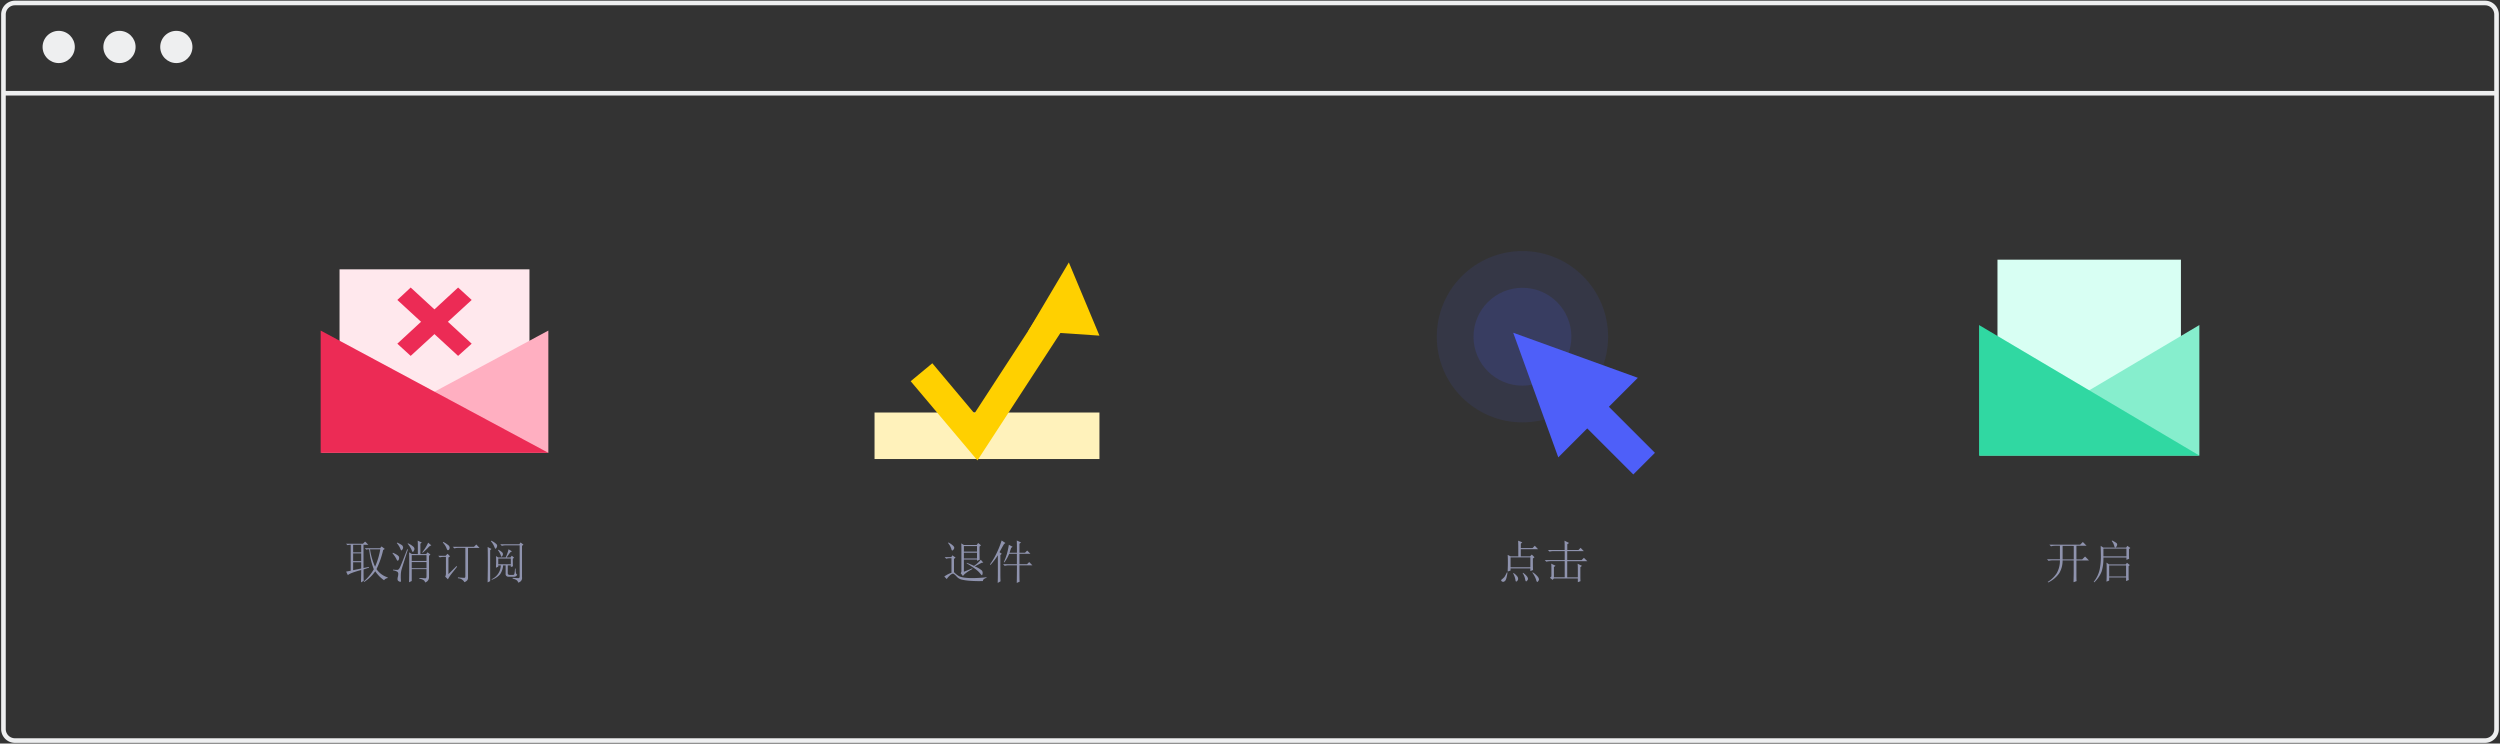 <svg id="Capa_1" data-name="Capa 1" xmlns="http://www.w3.org/2000/svg" viewBox="0 0 1086 323"><rect x="0" y="0" width="1086" height="323" fill="#333333" stroke="none"/><defs><style>.cls-1{fill:none;stroke:#eeeff0;stroke-miterlimit:10;stroke-width:2px;}.cls-2{fill:#eeeff0;}.cls-3{fill:#ffe8ed;}.cls-4{fill:#ffafc1;}.cls-5{fill:#ec2b55;}.cls-6{fill:#d8fff3;}.cls-7{fill:#86eecd;}.cls-8{fill:#30d8a2;}.cls-9{fill:#fff2bb;}.cls-10{fill:#ffd000;}.cls-11{isolation:isolate;}.cls-12{fill:#8f93ae;}.cls-13,.cls-14,.cls-15{fill:#4e5ff9;}.cls-13{fill-opacity:0.1;}.cls-14{fill-opacity:0.15;}</style></defs><title>CN</title><path class="cls-1" d="M1079.5,321.7H6.5a5,5,0,0,1-5-5V6.3a5,5,0,0,1,5-5h1073a5,5,0,0,1,5,5V316.6A5,5,0,0,1,1079.5,321.7Z"/><line class="cls-1" x1="1.5" y1="40.5" x2="1084.5" y2="40.5"/><circle class="cls-2" cx="25.5" cy="20.4" r="7"/><circle class="cls-2" cx="51.9" cy="20.4" r="7"/><circle class="cls-2" cx="76.6" cy="20.4" r="7"/><g id="Drafting"><g id="Email-Reports-_-Overview-_-Drill-Down---Quick-Summary---Responsive-iPad" data-name="Email-Reports-/-Overview-/-Drill-Down---Quick-Summary---Responsive-iPad"><g id="Spam-Report-Copy"><g id="Group-2"><g id="Icons-_-Ducolor-_-Unopen-Copy" data-name="Icons-/-Ducolor-/-Unopen-Copy"><polygon id="Rectangle" class="cls-3" points="147.5 117 230 117 230 173.9 188.8 173.9 147.5 173.8 147.5 117"/><polygon id="Path-2" class="cls-4" points="238.2 143.6 139.3 196.7 238.2 196.7 238.2 143.6"/><polygon id="Path-2-2" data-name="Path-2" class="cls-5" points="139.3 143.6 139.3 196.7 238.2 196.7 139.3 143.6"/><polygon id="Line-2" class="cls-5" points="172.6 130.3 178.4 124.9 204.9 149.3 199 154.6 172.6 130.3"/><polygon id="Line-2-2" data-name="Line-2" class="cls-5" points="204.9 130.3 199 124.9 172.6 149.3 178.4 154.6 204.9 130.3"/></g></g></g></g></g><g id="Drafting-2" data-name="Drafting"><g id="Reg-Emails-_-Schedule---Email-Schedule---Edit-Subject-Line-on-last-step---Default-State" data-name="Reg-Emails-/-Schedule---Email-Schedule---Edit-Subject-Line-on-last-step---Default-State"><g id="open-envelope-green"><polygon id="Rectangle-2" data-name="Rectangle" class="cls-6" points="867.7 112.8 947.4 112.8 947.4 173.6 907.7 173.6 867.7 173.5 867.7 112.8"/><polygon id="Path-2-3" data-name="Path-2" class="cls-7" points="955.4 141.2 859.7 197.9 955.4 197.9 955.4 141.2"/><polygon id="Path-2-4" data-name="Path-2" class="cls-8" points="859.7 141.2 859.7 197.9 955.4 197.9 859.7 141.2"/></g></g></g><g id="Drafting-3" data-name="Drafting"><g id="Email-Reports-_-Overview-_-Drill-Down---Quick-Summary---Responsive-iPad-2" data-name="Email-Reports-/-Overview-/-Drill-Down---Quick-Summary---Responsive-iPad"><g id="Unopens"><g id="Group-3"><g id="Icons-_-Ducolor-_-Bounce-Copy" data-name="Icons-/-Ducolor-/-Bounce-Copy"><rect id="Rectangle-3" class="cls-9" x="379.9" y="179.2" width="97.7" height="20.2"/><polygon id="Path-6" class="cls-10" points="423.3 179.6 460 123.2 470.3 129.8 424.6 200 395.6 165.6 405 157.8 423.3 179.6"/><polygon id="Triangle-2" class="cls-10" points="477.6 145.8 446.7 143.7 464.3 114 477.6 145.8"/></g></g></g></g></g><g class="cls-11"><path class="cls-12" d="M157.93,247.37c0,2.34,0,4,.08,4.92l-1.18.7c0-1.46.08-3.25.08-5.39-3.44.94-5.36,1.69-5.78,2.27l-.78-1.57c.62-.1,1.3-.23,2-.39V236.66h-.62l-.79.16-.62-.63h7.34l.94-.93,1.41,1.4h-2.11v10.08l2.34-.47.08.31Zm-4.53-10.71v3.28h3.51v-3.28Zm3.51,3.75H153.4v3.36h3.51Zm-3.51,3.83v3.44l3.51-.71v-2.73Zm5.07-6.09h6.64l.63-.78,1.41,1.09-.71.47a37,37,0,0,1-2.89,8.28,9,9,0,0,0,4.85,3.59v.32a2.23,2.23,0,0,0-1.57.93,14.33,14.33,0,0,1-3.82-3.9,17.18,17.18,0,0,1-4.85,4.68l-.15-.23a20.86,20.86,0,0,0,4.37-5.31,32.49,32.49,0,0,1-2-8.67h-.55l-.7.15Zm2.27.47a28,28,0,0,0,2.19,7.57,32.3,32.3,0,0,0,2.26-7.57Z"/><path class="cls-12" d="M170.66,240.1q2.66,1.17,2.7,2a2,2,0,0,1-.2,1.14c-.15.23-.29.35-.39.35s-.39-.24-.55-.71a12.12,12.12,0,0,0-1.71-2.5Zm6.56-1.41q-2.66,8.13-2.89,9.14a11.39,11.39,0,0,0-.23,2.43,18.71,18.71,0,0,0,.08,2.11c0,.26-.11.39-.32.39a2.18,2.18,0,0,1-.66-.28.94.94,0,0,1-.51-.9,3.79,3.79,0,0,1,.16-1.09,5.12,5.12,0,0,0,.16-1.17,1.14,1.14,0,0,0-.4-.94,5.09,5.09,0,0,0-1.87-.62v-.32a14.32,14.32,0,0,0,2,.12c.21,0,.47-.26.78-.7s1.43-3.19,3.36-8.24Zm-4.68-3c1.45.68,2.25,1.18,2.38,1.49a2,2,0,0,1,.19.7,1.38,1.38,0,0,1-.31.82c-.21.29-.34.43-.39.43s-.31-.23-.47-.7a8.72,8.72,0,0,0-1.56-2.5Zm4.68.32a8.55,8.55,0,0,1,2.47,1.6,1.63,1.63,0,0,1,.35.82,1.77,1.77,0,0,1-.28.86c-.18.31-.32.47-.43.47s-.31-.24-.47-.71a11.57,11.57,0,0,0-1.79-2.89Zm4.3,4.68c0-3.22,0-5.18-.08-5.85l1.8.85-.63.47v4.53h2.5l.63-.78,1.25,1-.63.55v9.29a2.29,2.29,0,0,1-1.71,2.27c-.11-.84-.94-1.38-2.5-1.64v-.31c1.09,0,1.9.1,2.42.15s.7-.28.7-.86v-3.12h-6.41v5.15l-1.17.55q.08-2.19.08-7c0-3.18,0-5.18-.08-6l1.17.7Zm-2.66.47v2.5h6.41v-2.5Zm0,3v2.66h6.41v-2.66Zm7.11-8.44,1.41,1.18A3.08,3.08,0,0,0,185.9,238c-.68.68-1.44,1.38-2.27,2.11l-.23-.16A19.68,19.68,0,0,0,186,235.72Z"/><path class="cls-12" d="M194.8,249.4l3.52-3.52.23.31-2.3,2.93a15.24,15.24,0,0,0-1.68,2.54l-1.17-1.17a2.89,2.89,0,0,0,.31-1.41V241.9h-.78a7,7,0,0,0-1.88.23l-.7-.7h3.2l.86-.86,1.1,1.09-.71.55Zm-2.42-13.68.16-.31a10.83,10.83,0,0,1,2.18,1.41,1.36,1.36,0,0,1,.59,1.25,1.22,1.22,0,0,1-.35.78.74.74,0,0,1-.39.16c-.21,0-.42-.32-.63-.94A7.12,7.12,0,0,0,192.38,235.72Zm6.56,15.08a24.67,24.67,0,0,0,2.82.2c.26,0,.39-.25.39-.67V238h-3.29a6,6,0,0,0-1.48.23l-.7-.7h9.22l1-1,1.41,1.48h-5V250.8a2,2,0,0,1-.35,1.29,3.37,3.37,0,0,1-1.21.82,3.3,3.3,0,0,0-2.82-1.72Z"/><path class="cls-12" d="M211.83,237.6l1.64.86-.54.55v13.43l-1.1.55c0-1.87.08-4.69.08-8.44S211.88,238.49,211.83,237.6Zm1.57-2.73a8.06,8.06,0,0,1,2.34,1.6,1.48,1.48,0,0,1,.23.58,1.75,1.75,0,0,1-.27.86c-.18.31-.33.47-.43.47s-.31-.23-.47-.7a8.35,8.35,0,0,0-1.56-2.58ZM223.71,247H224c-.05,1.67.18,2.53.7,2.58a1.45,1.45,0,0,1-1.48.94H220.9a1.17,1.17,0,0,1-1.25-1.41v-3.51h-1.1a7.93,7.93,0,0,1-1.33,3.9,8.17,8.17,0,0,1-3.59,2.35l-.08-.24a6.74,6.74,0,0,0,4-6h-1.1v.55l-1,.46c0-.83.08-1.7.08-2.61s0-1.73-.08-2.46l1,.62h3.21a16.82,16.82,0,0,0,1.25-3.59l1.48.93-.7.4c-.63.83-1.17,1.59-1.64,2.26h1.72l.54-.78,1,.86-.55.47c0,1.4,0,2.5.08,3.28l-.94.31v-.7h-1.33v3.2c-.05.68.32,1,1.1.94h1.17c.36,0,.59-.22.66-.67A17.92,17.92,0,0,0,223.71,247Zm-7.19-8.2A8.17,8.17,0,0,1,218.2,240a1.14,1.14,0,0,1,.27.67,1.46,1.46,0,0,1-.23.78q-.24.39-.39.39c-.11,0-.21-.21-.31-.63a9.44,9.44,0,0,0-1.25-2.26Zm-.08,3.83v2.5h5.47v-2.5Zm6.25,8.75V251c1.36.1,2.2.15,2.54.15s.51-.26.51-.78V236.9h-6.25a5.52,5.52,0,0,0-1.48.23l-.71-.7h8.28l.55-.78,1.25.93-.62.55v13.59a2,2,0,0,1-1.72,2.35C225,252.29,224.26,251.71,222.69,251.35Z"/></g><g class="cls-11"><path class="cls-12" d="M414.41,248.54a10.29,10.29,0,0,0,1.88,1.56c.83.57,2.42.9,4.76,1a50.11,50.11,0,0,0,7.5-.36V251q-1.64.54-1.56,1.41a54.85,54.85,0,0,1-5.74-.12,24.5,24.5,0,0,1-3.52-.51,4.39,4.39,0,0,1-2.3-1.48c-.73-.79-1.25-1.15-1.57-1.1a3.31,3.31,0,0,0-1.36.9,5.25,5.25,0,0,0-1.21,1.45l-1.1-1.1a11.41,11.41,0,0,1,3.13-1.64v-6.33h-.94a5.36,5.36,0,0,0-1.33.24l-.7-.71h2.89l.47-.78,1.4,1-.7.55Zm-2.58-12.66.16-.23a9,9,0,0,1,1.87,1.25c.47.41.69.78.67,1.09a1.32,1.32,0,0,1-.39.82c-.24.23-.38.35-.43.35-.21,0-.37-.26-.47-.78A7.82,7.82,0,0,0,411.83,235.88Zm13.68,1.56c0,2.92,0,4.82.07,5.71l-1.17.47v-.55h-5.7v5.31l3.59-1.48.16.23q-3.6,2-4.14,3.13l-1-1.25a1.6,1.6,0,0,0,.31-1.25V238.3c0-.78,0-1.53-.07-2.26l1.17.7h5.55l.62-.86,1.25,1Zm-6.8-.23v2.42h5.7v-2.42Zm0,2.89v2.5h5.7v-2.5Zm7.34,3.05,1.1,1.25-.71.07c-1,.53-2.06,1.05-3,1.57a10.52,10.52,0,0,1,3.12,1.83,1.87,1.87,0,0,1,.31,1,2.28,2.28,0,0,1-.11.66c-.08.24-.15.36-.2.36s-.42-.26-.78-.79a12,12,0,0,0-2.5-2.22c-1.15-.81-2.27-1.53-3.36-2.15l.08-.24c1.09.42,2.13.86,3.12,1.33A13.46,13.46,0,0,0,426.05,243.15Z"/><path class="cls-12" d="M433.4,253.22c.05-1.61.07-2.86.07-3.75v-8.28a30,30,0,0,1-3.2,4.22l-.23-.23c.41-.57.9-1.3,1.44-2.19a33.89,33.89,0,0,0,1.84-3.52,38.29,38.29,0,0,0,1.79-4.68l1.65,1.09-.63.47c-1,1.77-1.64,2.94-1.95,3.52l1,.7-.62.55v8.12c0,.94,0,2,.08,3.28Zm8.36-13.12c0-2,0-3.75-.08-5.31l1.87.86-.7.54v3.91h2.42l.94-.94,1.4,1.41h-4.76v4.53h3.28l.94-.94,1.4,1.41h-5.62c0,4,0,6.33.08,7.11l-1.25.54q.07-3.83.08-7.65h-3.44a7.45,7.45,0,0,0-1.88.23l-.7-.7h6v-4.53H438.4a18.35,18.35,0,0,1-2.11,3.75l-.24-.16a22.94,22.94,0,0,0,1.37-3.59,31.23,31.23,0,0,0,.82-3.91l1.64.86-.62.47c-.21.57-.45,1.28-.71,2.11Z"/></g><g class="cls-11"><path class="cls-12" d="M654.55,248.69h.32c-.32,2-.64,3.22-1,3.56a1.4,1.4,0,0,1-.9.51,1.09,1.09,0,0,1-.55-.2c-.21-.13-.31-.27-.31-.43s.13-.34.39-.55a5.8,5.8,0,0,0,1.06-1A11.8,11.8,0,0,0,654.55,248.69Zm.39-.39c0-1.09.08-2.26.08-3.51s0-2.5-.08-3.75l1.25.62h3.36c0-3.49,0-5.75-.08-6.79l1.8.7-.62.62v1.88h5.07l1-1,1.41,1.49h-7.5v3.12h4l.78-.78,1.17,1.17-.7.55c0,2.45,0,4.11.08,5l-1.17.47V246.9h-8.6v.93Zm1.25-6.17v4.3h8.6v-4.3Zm1.1,7,.15-.23a6.26,6.26,0,0,1,1.84,1.76,2.32,2.32,0,0,1,.19.74,1.21,1.21,0,0,1-.35.9c-.23.23-.38.35-.43.35q-.32,0-.39-.78A8.15,8.15,0,0,0,657.29,249.08Zm4.14-.07.15-.24a6.91,6.91,0,0,1,1.84,1.72,2.35,2.35,0,0,1,.35.86,1.19,1.19,0,0,1-.35.78c-.23.26-.38.39-.43.39-.21,0-.36-.31-.47-.94A6.47,6.47,0,0,0,661.43,249Zm4.22-.24.15-.23a9.87,9.87,0,0,1,2.15,1.87,2.39,2.39,0,0,1,.59,1.17,1.3,1.3,0,0,1-.32.79c-.2.26-.34.39-.39.39-.2,0-.39-.32-.54-.94A10.5,10.5,0,0,0,665.65,248.77Z"/><path class="cls-12" d="M673.93,250.41v-3c0-.93,0-1.79-.08-2.57l1.87.93-.7.55v4.45h4.69v-7h-6.09a7,7,0,0,0-1.88.24l-.7-.71h8.67v-3.9H675a6.89,6.89,0,0,0-1.87.23l-.71-.7h7.27c0-1.77,0-3.13-.08-4.06l2,1-.78.55v2.5h4.85l.93-.94L688,239.4H680.8v3.9h6.25l1-1,1.48,1.48H680.8v7h4.61V248c0-1.2,0-2.24-.08-3.12l1.88.93-.7.55v3.91c0,.93,0,1.66.07,2.18l-1.17.47v-1.64H675l-.55.63L673.3,251Z"/></g><g class="cls-11"><path class="cls-12" d="M902,243.46v6.09c0,1,0,2,.07,2.89l-1.32.47c0-1.56.07-2.89.07-4v-5.47H896a10.78,10.78,0,0,1-1.48,5.58,12.34,12.34,0,0,1-4.77,4l-.23-.24a12.23,12.23,0,0,0,3.9-3.75,10.83,10.83,0,0,0,1.41-5.62h-3.05a7.31,7.31,0,0,0-1.87.23l-.71-.7h5.63v-5.86h-2a7,7,0,0,0-1.88.24l-.7-.71h13.36l1.17-1.17,1.64,1.64H902V243h2.5l1.25-1.25,1.71,1.72Zm-6-6.33V243h4.84v-5.86Z"/><path class="cls-12" d="M924.82,238.54V241a15.29,15.29,0,0,0,.08,1.72l-1.18.47v-1h-10a19.25,19.25,0,0,1-.78,6.09,12.7,12.7,0,0,1-3.2,4.69l-.23-.23a12.94,12.94,0,0,0,2.61-5.47,28.89,28.89,0,0,0,.51-5.31c0-1.67-.08-3.28-.08-4.85l1.17.78h9.85l.55-.78,1.32.94Zm-11.1-.24v3.36h10V238.3Zm1.41,8.21c0-.52,0-1.23-.08-2.11l1.17.78h7.19l.55-.71,1.25,1-.55.47v3.83c0,.73,0,1.45.08,2.18l-1.17.47v-1.56h-7.35v1.33l-1.17.47c.05-.94.08-1.72.08-2.35Zm1.09-.86v4.76h7.35v-4.76Zm1.1-10.63.15-.23a9.57,9.57,0,0,1,1.84,1.05.89.89,0,0,1,.35,1,1.6,1.6,0,0,1-.43.78.84.84,0,0,1-.35.23c-.21,0-.36-.26-.47-.78A5.57,5.57,0,0,0,917.32,235Z"/></g><g id="assets-_-icons-_-Clicks" data-name="assets-/-icons-/-Clicks"><circle id="Oval-3" class="cls-13" cx="661.35" cy="146.27" r="37.21"/><circle id="Oval-3-2" data-name="Oval-3" class="cls-14" cx="661.35" cy="146.27" r="21.26"/><g id="Mask"><path id="path-1" class="cls-15" d="M694.5,191.1l-5-5-12.58,12.58-19.58-54.14,54.14,19.58-12.58,12.58,5,5,15,15-9.4,9.4Z"/></g></g></svg>
